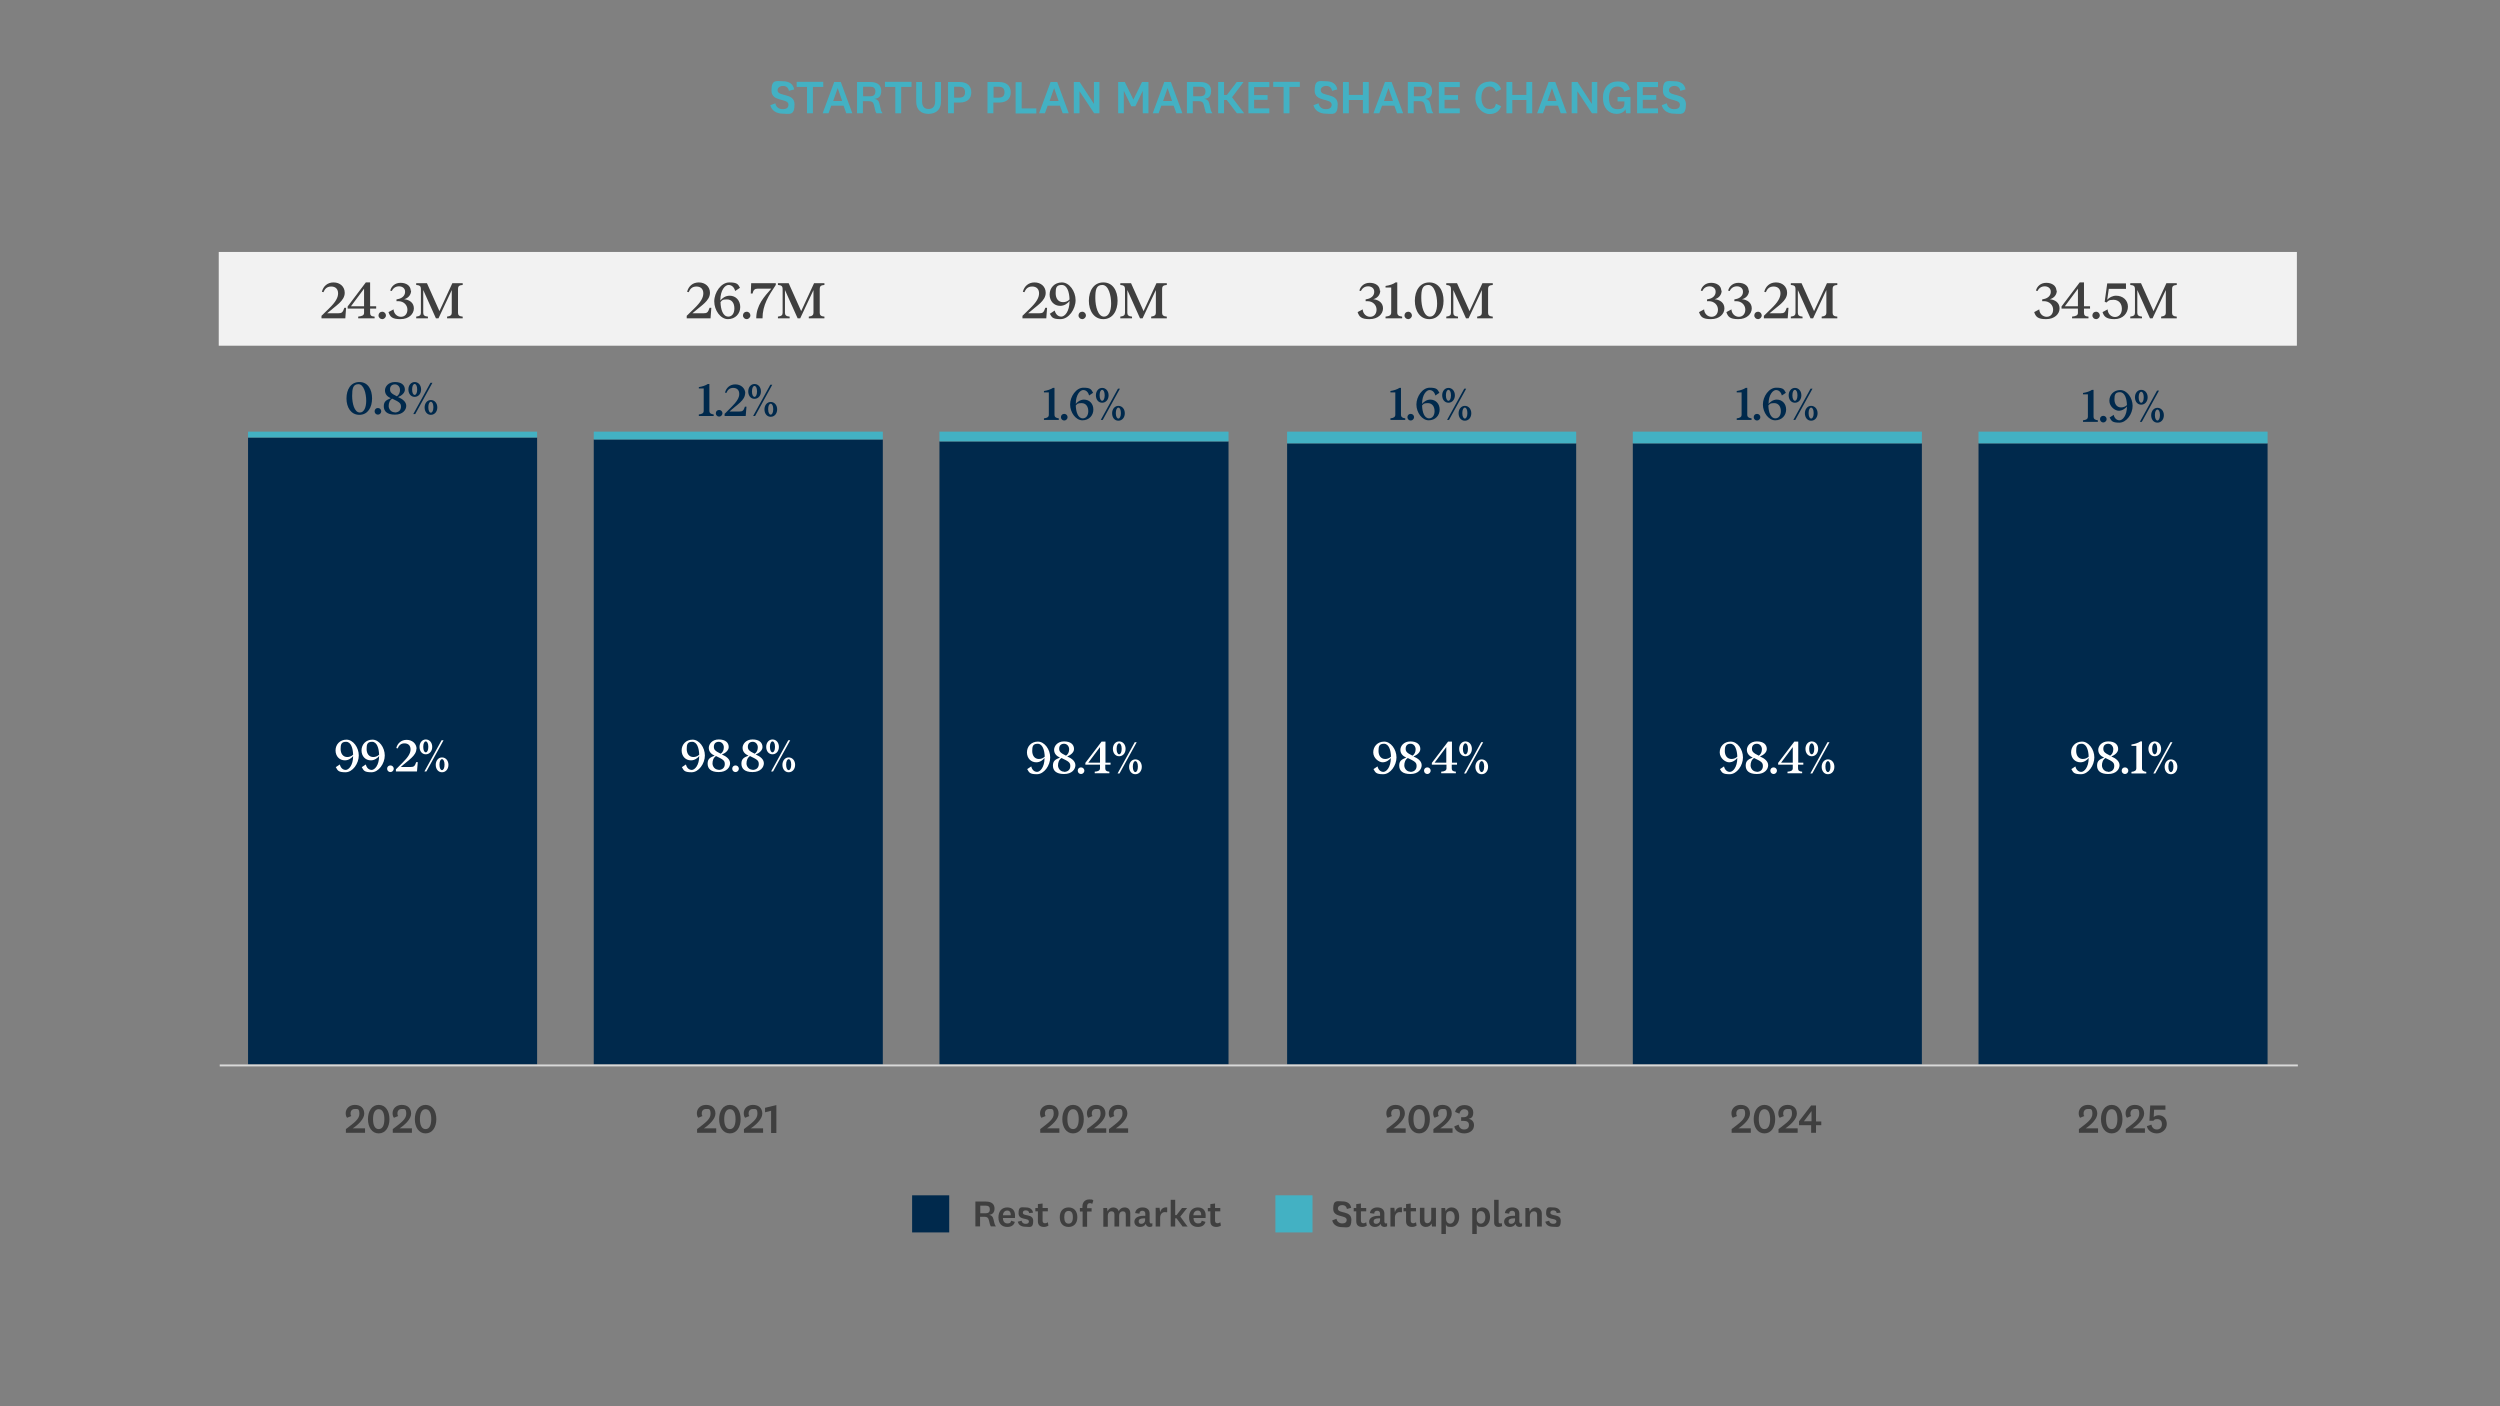 <?xml version="1.0" encoding="UTF-8"?>
<svg id="Layer_1" xmlns="http://www.w3.org/2000/svg" version="1.1" xmlns:xlink="http://www.w3.org/1999/xlink" viewBox="0 0 1280 720">
  <rect x="0" y="0" width="1280" height="720" fill="#808080" stroke="none"/>
  <!-- Generator: Adobe Illustrator 29.3.1, SVG Export Plug-In . SVG Version: 2.1.0 Build 151)  -->
  <defs>
    <style>
      .st0 {
        fill: #00294c;
      }

      .st1 {
        fill: #3f3f3f;
      }

      .st2 {
        fill: #fff;
      }

      .st3 {
        fill: #f2f2f2;
      }

      .st4 {
        isolation: isolate;
      }

      .st5 {
        fill: #43b1c3;
      }

      .st6 {
        fill: #d9d9d9;
      }
    </style>
  </defs>
  <rect class="st3" x="112" y="129" width="1064" height="48"/>
  <path class="st0" d="M127,224h148v321H127V224ZM304,225h148v320h-148V225ZM481,226h148v319h-148V226ZM659,227h148v318h-148V227ZM836,227h148v318h-148V227ZM1013,227h148v318h-148V227Z"/>
  <path class="st5" d="M127,221h148v3H127v-3ZM304,221h148v4h-148v-4ZM481,221h148v5h-148v-5ZM659,221h148v6h-148v-6ZM836,221h148v6h-148v-6ZM1013,221h148v6h-148v-6Z"/>
  <rect class="st6" x="112.5" y="545" width="1064" height="1"/>
  <g class="st4">
    <path class="st2" d="M171.9,392.8l2.1-1.4c.4,1.7,1.5,2.8,3,2.8s3.8-2.3,3.8-7.1c-.8,1-2.3,2.2-4.2,2.2-2.8,0-4.8-2.1-4.8-5.1s2.2-5.5,5.6-5.5,6.3,4,6.3,8.1-3.1,8.6-6.8,8.6-4-.9-4.9-2.5ZM177.8,387.6c1.1,0,2.2-.4,3-1.2-.1-3.3-1.1-6.6-3.6-6.6s-2.8,1.4-2.8,3.7,1.2,4.1,3.4,4.1Z"/>
    <path class="st2" d="M185.2,392.8l2.1-1.4c.4,1.7,1.5,2.8,3,2.8s3.8-2.3,3.8-7.1c-.8,1-2.3,2.2-4.2,2.2-2.8,0-4.8-2.1-4.8-5.1s2.2-5.5,5.6-5.5,6.3,4,6.3,8.1-3.1,8.6-6.8,8.6-4-.9-4.9-2.5ZM191.1,387.6c1.1,0,2.2-.4,3-1.2-.1-3.3-1.1-6.6-3.6-6.6s-2.8,1.4-2.8,3.7,1.2,4.1,3.4,4.1Z"/>
    <path class="st2" d="M198.2,393.6c0-1,.7-1.7,1.7-1.7s1.7.8,1.7,1.7-.8,1.7-1.7,1.7-1.7-.7-1.7-1.7Z"/>
    <path class="st2" d="M213.2,383.3c0,3.7-4.1,5.8-8,9.4h5c1.7,0,2.2-.4,2.9-2.5h.8l-.4,4.8h-10.8v-1.1l3.4-3.4c2.9-2.9,4.1-4.8,4.1-6.8s-1.2-3.1-3.1-3.1-2.9,1.1-3.5,2.6l-.7-.2c.6-2.4,2.5-4.2,5.3-4.2s5.1,1.9,5.1,4.7Z"/>
    <path class="st2" d="M218,378.6c1.9,0,3.3,1.6,3.3,3.8s-1.4,3.8-3.3,3.8-3.2-1.6-3.2-3.8,1.4-3.8,3.2-3.8ZM218,385.2c.7,0,1.3-1,1.3-2.8s-.6-2.8-1.3-2.8-1.3,1-1.3,2.8.6,2.8,1.3,2.8ZM217.3,395l8.8-16h1l-8.8,16h-1ZM226.3,387.8c1.9,0,3.3,1.6,3.3,3.8s-1.4,3.8-3.3,3.8-3.2-1.6-3.2-3.8,1.4-3.8,3.2-3.8ZM226.3,394.3c.7,0,1.3-1,1.3-2.8s-.6-2.8-1.3-2.8-1.3,1-1.3,2.8.6,2.8,1.3,2.8Z"/>
  </g>
  <g class="st4">
    <path class="st2" d="M349.1,392.8l2.1-1.4c.4,1.7,1.5,2.8,3,2.8s3.8-2.3,3.8-7.1c-.8,1-2.3,2.2-4.2,2.2-2.8,0-4.8-2.1-4.8-5.1s2.2-5.5,5.6-5.5,6.3,4,6.3,8.1-3.1,8.6-6.8,8.6-4-.9-4.9-2.5ZM355,387.6c1.1,0,2.2-.4,3-1.2-.1-3.3-1.1-6.6-3.6-6.6s-2.8,1.4-2.8,3.7,1.2,4.1,3.4,4.1Z"/>
    <path class="st2" d="M373.1,382.5c0,1.7-1.7,3.1-3.5,3.8,2.4,1,4.2,2.5,4.2,4.5s-1.7,4.5-5.8,4.5-5.7-1.8-5.7-4.3,1.3-3.2,3.6-4.1c-1.8-.8-3-2.1-3-4s1.7-4.3,5.1-4.3,5.1,1.6,5.1,3.9ZM367.9,394.2c1.9,0,3.2-1.1,3.2-3s-1-2.4-4.5-4.1c-1.3.8-1.8,2.3-1.8,3.8s1.2,3.2,3.1,3.2ZM368.9,386c1.2-.8,1.7-2,1.7-3.4s-1-2.8-2.6-2.8-2.5,1-2.5,2.5.6,2.2,3.5,3.6Z"/>
    <path class="st2" d="M374.9,393.6c0-1,.7-1.7,1.7-1.7s1.7.8,1.7,1.7-.8,1.7-1.7,1.7-1.7-.7-1.7-1.7Z"/>
    <path class="st2" d="M390.4,382.5c0,1.7-1.7,3.1-3.5,3.8,2.4,1,4.2,2.5,4.2,4.5s-1.7,4.5-5.8,4.5-5.7-1.8-5.7-4.3,1.3-3.2,3.6-4.1c-1.8-.8-3-2.1-3-4s1.7-4.3,5.1-4.3,5.1,1.6,5.1,3.9ZM385.3,394.2c1.9,0,3.2-1.1,3.2-3s-1-2.4-4.5-4.1c-1.3.8-1.8,2.3-1.8,3.8s1.2,3.2,3.1,3.2ZM386.3,386c1.2-.8,1.7-2,1.7-3.4s-1-2.8-2.6-2.8-2.5,1-2.5,2.5.6,2.2,3.5,3.6Z"/>
    <path class="st2" d="M395.5,378.6c1.9,0,3.3,1.6,3.3,3.8s-1.4,3.8-3.3,3.8-3.2-1.6-3.2-3.8,1.4-3.8,3.2-3.8ZM395.5,385.2c.7,0,1.3-1,1.3-2.8s-.6-2.8-1.3-2.8-1.3,1-1.3,2.8.6,2.8,1.3,2.8ZM394.8,395l8.8-16h1l-8.8,16h-1ZM403.8,387.8c1.9,0,3.3,1.6,3.3,3.8s-1.4,3.8-3.3,3.8-3.2-1.6-3.2-3.8,1.4-3.8,3.2-3.8ZM403.8,394.3c.7,0,1.3-1,1.3-2.8s-.6-2.8-1.3-2.8-1.3,1-1.3,2.8.6,2.8,1.3,2.8Z"/>
  </g>
  <g class="st4">
    <path class="st2" d="M525.9,393.8l2.1-1.4c.4,1.7,1.5,2.8,3,2.8s3.8-2.3,3.8-7.1c-.8,1-2.3,2.2-4.2,2.2-2.8,0-4.8-2.1-4.8-5.1s2.2-5.5,5.6-5.5,6.3,4,6.3,8.1-3.1,8.6-6.8,8.6-4-.9-4.9-2.5ZM531.9,388.6c1.1,0,2.2-.4,3-1.2-.1-3.3-1.1-6.6-3.6-6.6s-2.8,1.4-2.8,3.7,1.2,4.1,3.4,4.1Z"/>
    <path class="st2" d="M549.9,383.5c0,1.7-1.7,3.1-3.5,3.8,2.4,1,4.2,2.5,4.2,4.5s-1.7,4.5-5.8,4.5-5.7-1.8-5.7-4.3,1.3-3.2,3.6-4.1c-1.8-.8-3-2.1-3-4s1.7-4.3,5.1-4.3,5.1,1.6,5.1,3.9ZM544.8,395.2c1.9,0,3.2-1.1,3.2-3s-1-2.4-4.5-4.1c-1.3.8-1.8,2.3-1.8,3.8s1.2,3.2,3.1,3.2ZM545.7,387c1.2-.8,1.7-2,1.7-3.4s-1-2.8-2.6-2.8-2.5,1-2.5,2.5.6,2.2,3.5,3.6Z"/>
    <path class="st2" d="M551.8,394.6c0-1,.7-1.7,1.7-1.7s1.7.8,1.7,1.7-.8,1.7-1.7,1.7-1.7-.7-1.7-1.7Z"/>
    <path class="st2" d="M565.9,390.5h2.7v1h-2.7v1.9c0,1.1.6,1.6,2.1,1.7v.8h-7.5v-.8c1.7-.1,2.7-.6,2.7-1.7v-1.9h-7.5v-.9l8.3-10.9h2v10.8ZM563.2,390.5v-8l-6,8h6Z"/>
    <path class="st2" d="M573,379.6c1.9,0,3.3,1.6,3.3,3.8s-1.4,3.8-3.3,3.8-3.2-1.6-3.2-3.8,1.4-3.8,3.2-3.8ZM573,386.2c.7,0,1.3-1,1.3-2.8s-.6-2.8-1.3-2.8-1.3,1-1.3,2.8.6,2.8,1.3,2.8ZM572.2,396l8.8-16h1l-8.8,16h-1ZM581.3,388.8c1.9,0,3.3,1.6,3.3,3.8s-1.4,3.8-3.3,3.8-3.2-1.6-3.2-3.8,1.4-3.8,3.2-3.8ZM581.3,395.3c.7,0,1.3-1,1.3-2.8s-.6-2.8-1.3-2.8-1.3,1-1.3,2.8.6,2.8,1.3,2.8Z"/>
  </g>
  <g class="st4">
    <path class="st2" d="M703.2,393.8l2.1-1.4c.4,1.7,1.5,2.8,3,2.8s3.8-2.3,3.8-7.1c-.8,1-2.3,2.2-4.2,2.2s-4.8-2.1-4.8-5.1,2.2-5.5,5.6-5.5,6.3,4,6.3,8.1-3.1,8.6-6.8,8.6-4-.9-4.9-2.5ZM709.2,388.6c1.1,0,2.2-.4,3-1.2-.1-3.3-1.1-6.6-3.6-6.6s-2.8,1.4-2.8,3.7,1.2,4.1,3.4,4.1Z"/>
    <path class="st2" d="M727.2,383.5c0,1.7-1.7,3.1-3.5,3.8,2.4,1,4.2,2.5,4.2,4.5s-1.7,4.5-5.8,4.5-5.7-1.8-5.7-4.3,1.3-3.2,3.6-4.1c-1.8-.8-3-2.1-3-4s1.7-4.3,5.1-4.3,5.1,1.6,5.1,3.9ZM722.1,395.2c1.9,0,3.2-1.1,3.2-3s-1-2.4-4.5-4.1c-1.3.8-1.8,2.3-1.8,3.8s1.2,3.2,3.1,3.2ZM723.1,387c1.2-.8,1.7-2,1.7-3.4s-1-2.8-2.6-2.8-2.5,1-2.5,2.5.6,2.2,3.5,3.6Z"/>
    <path class="st2" d="M729.1,394.6c0-1,.7-1.7,1.7-1.7s1.7.8,1.7,1.7-.8,1.7-1.7,1.7-1.7-.7-1.7-1.7Z"/>
    <path class="st2" d="M743.3,390.5h2.7v1h-2.7v1.9c0,1.1.6,1.6,2.1,1.7v.8h-7.5v-.8c1.7-.1,2.7-.6,2.7-1.7v-1.9h-7.5v-.9l8.3-10.9h2v10.8ZM740.5,390.5v-8l-6,8h6Z"/>
    <path class="st2" d="M750.3,379.6c1.9,0,3.3,1.6,3.3,3.8s-1.4,3.8-3.3,3.8-3.2-1.6-3.2-3.8,1.4-3.8,3.2-3.8ZM750.3,386.2c.7,0,1.3-1,1.3-2.8s-.6-2.8-1.3-2.8-1.3,1-1.3,2.8.6,2.8,1.3,2.8ZM749.6,396l8.8-16h1l-8.8,16h-1ZM758.6,388.8c1.9,0,3.3,1.6,3.3,3.8s-1.4,3.8-3.3,3.8-3.2-1.6-3.2-3.8,1.4-3.8,3.2-3.8ZM758.6,395.3c.7,0,1.3-1,1.3-2.8s-.6-2.8-1.3-2.8-1.3,1-1.3,2.8.6,2.8,1.3,2.8Z"/>
  </g>
  <g class="st4">
    <path class="st2" d="M880.6,393.8l2.1-1.4c.4,1.7,1.5,2.8,3,2.8s3.8-2.3,3.8-7.1c-.8,1-2.3,2.2-4.2,2.2s-4.8-2.1-4.8-5.1,2.2-5.5,5.6-5.5,6.3,4,6.3,8.1-3.1,8.6-6.8,8.6-4-.9-4.9-2.5ZM886.5,388.6c1.1,0,2.2-.4,3-1.2-.1-3.3-1.1-6.6-3.6-6.6s-2.8,1.4-2.8,3.7,1.2,4.1,3.4,4.1Z"/>
    <path class="st2" d="M904.6,383.5c0,1.7-1.7,3.1-3.5,3.8,2.4,1,4.2,2.5,4.2,4.5s-1.7,4.5-5.8,4.5-5.7-1.8-5.7-4.3,1.3-3.2,3.6-4.1c-1.8-.8-3-2.1-3-4s1.7-4.3,5.1-4.3,5.1,1.6,5.1,3.9ZM899.4,395.2c1.9,0,3.2-1.1,3.2-3s-1-2.4-4.5-4.1c-1.3.8-1.8,2.3-1.8,3.8s1.2,3.2,3.1,3.2ZM900.4,387c1.2-.8,1.7-2,1.7-3.4s-1-2.8-2.6-2.8-2.5,1-2.5,2.5.6,2.2,3.5,3.6Z"/>
    <path class="st2" d="M906.4,394.6c0-1,.7-1.7,1.7-1.7s1.7.8,1.7,1.7-.8,1.7-1.7,1.7-1.7-.7-1.7-1.7Z"/>
    <path class="st2" d="M920.6,390.5h2.7v1h-2.7v1.9c0,1.1.6,1.6,2.1,1.7v.8h-7.5v-.8c1.7-.1,2.7-.6,2.7-1.7v-1.9h-7.5v-.9l8.3-10.9h2v10.8ZM917.9,390.5v-8l-6,8h6Z"/>
    <path class="st2" d="M927.6,379.6c1.9,0,3.3,1.6,3.3,3.8s-1.4,3.8-3.3,3.8-3.2-1.6-3.2-3.8,1.4-3.8,3.2-3.8ZM927.6,386.2c.7,0,1.3-1,1.3-2.8s-.6-2.8-1.3-2.8-1.3,1-1.3,2.8.6,2.8,1.3,2.8ZM926.9,396l8.8-16h1l-8.8,16h-1ZM935.9,388.8c1.9,0,3.3,1.6,3.3,3.8s-1.4,3.8-3.3,3.8-3.2-1.6-3.2-3.8,1.4-3.8,3.2-3.8ZM935.9,395.3c.7,0,1.3-1,1.3-2.8s-.6-2.8-1.3-2.8-1.3,1-1.3,2.8.6,2.8,1.3,2.8Z"/>
  </g>
  <g class="st4">
    <path class="st2" d="M1060.5,393.8l2.1-1.4c.4,1.7,1.5,2.8,3,2.8s3.8-2.3,3.8-7.1c-.8,1-2.3,2.2-4.2,2.2-2.8,0-4.8-2.1-4.8-5.1s2.2-5.5,5.6-5.5,6.3,4,6.3,8.1-3.1,8.6-6.8,8.6-4-.9-4.9-2.5ZM1066.4,388.6c1.1,0,2.2-.4,3-1.2-.1-3.3-1.1-6.6-3.6-6.6s-2.8,1.4-2.8,3.7,1.2,4.1,3.4,4.1Z"/>
    <path class="st2" d="M1084.5,383.5c0,1.7-1.7,3.1-3.5,3.8,2.4,1,4.2,2.5,4.2,4.5s-1.7,4.5-5.8,4.5-5.7-1.8-5.7-4.3,1.3-3.2,3.6-4.1c-1.8-.8-3-2.1-3-4s1.7-4.3,5.1-4.3,5.1,1.6,5.1,3.9ZM1079.3,395.2c1.9,0,3.2-1.1,3.2-3s-1-2.4-4.5-4.1c-1.3.8-1.8,2.3-1.8,3.8s1.2,3.2,3.1,3.2ZM1080.3,387c1.2-.8,1.7-2,1.7-3.4s-1-2.8-2.6-2.8-2.5,1-2.5,2.5.6,2.2,3.5,3.6Z"/>
    <path class="st2" d="M1086.3,394.6c0-1,.7-1.7,1.7-1.7s1.7.8,1.7,1.7-.8,1.7-1.7,1.7-1.7-.7-1.7-1.7Z"/>
    <path class="st2" d="M1098.9,395.2v.8h-7.6v-.8c1.6-.2,2.5-.6,2.5-1.9v-11.4h-2.5v-.7c1.9-.3,3.6-.9,4.6-1.6h.8v13.7c0,1.3.8,1.7,2.2,1.9Z"/>
    <path class="st2" d="M1103.2,379.6c1.9,0,3.3,1.6,3.3,3.8s-1.4,3.8-3.3,3.8-3.2-1.6-3.2-3.8,1.4-3.8,3.2-3.8ZM1103.2,386.2c.7,0,1.3-1,1.3-2.8s-.6-2.8-1.3-2.8-1.3,1-1.3,2.8.6,2.8,1.3,2.8ZM1102.5,396l8.8-16h1l-8.8,16h-1ZM1111.5,388.8c1.9,0,3.3,1.6,3.3,3.8s-1.4,3.8-3.3,3.8-3.2-1.6-3.2-3.8,1.4-3.8,3.2-3.8ZM1111.5,395.3c.7,0,1.3-1,1.3-2.8s-.6-2.8-1.3-2.8-1.3,1-1.3,2.8.6,2.8,1.3,2.8Z"/>
  </g>
  <g class="st4">
    <path class="st0" d="M190.5,204c0,4.6-2.2,8.4-6.5,8.4s-6.6-3.8-6.6-8.4,2.2-8.4,6.6-8.4,6.5,3.8,6.5,8.4ZM184.3,211.2c1.9,0,3.2-2.3,3.2-6s-1.2-8.5-4-8.5-3.2,2.3-3.2,6,1.1,8.5,3.9,8.5Z"/>
    <path class="st0" d="M191.8,210.6c0-1,.7-1.7,1.7-1.7s1.7.8,1.7,1.7-.8,1.7-1.7,1.7-1.7-.7-1.7-1.7Z"/>
    <path class="st0" d="M207.3,199.5c0,1.7-1.7,3.1-3.5,3.8,2.4,1,4.2,2.5,4.2,4.5s-1.7,4.5-5.8,4.5-5.7-1.8-5.7-4.3,1.3-3.2,3.6-4.1c-1.8-.8-3-2.1-3-4s1.7-4.3,5.1-4.3,5.1,1.6,5.1,3.9ZM202.1,211.2c1.9,0,3.2-1.1,3.2-3s-1-2.4-4.5-4.1c-1.3.8-1.8,2.3-1.8,3.8s1.2,3.2,3.1,3.2ZM203.1,203c1.2-.8,1.7-2,1.7-3.4s-1-2.8-2.6-2.8-2.5,1-2.5,2.5.6,2.2,3.5,3.6Z"/>
    <path class="st0" d="M212.3,195.6c1.9,0,3.3,1.6,3.3,3.8s-1.4,3.8-3.3,3.8-3.2-1.6-3.2-3.8,1.4-3.8,3.2-3.8ZM212.3,202.2c.7,0,1.3-1,1.3-2.8s-.6-2.8-1.3-2.8-1.3,1-1.3,2.8.6,2.8,1.3,2.8ZM211.6,212l8.8-16h1l-8.8,16h-1ZM220.6,204.8c1.9,0,3.3,1.6,3.3,3.8s-1.4,3.8-3.3,3.8-3.2-1.6-3.2-3.8,1.4-3.8,3.2-3.8ZM220.6,211.3c.7,0,1.3-1,1.3-2.8s-.6-2.8-1.3-2.8-1.3,1-1.3,2.8.6,2.8,1.3,2.8Z"/>
  </g>
  <g class="st4">
    <path class="st0" d="M365.4,212.2v.8h-7.6v-.8c1.6-.2,2.5-.6,2.5-1.9v-11.4h-2.5v-.7c1.9-.3,3.6-.9,4.6-1.6h.8v13.7c0,1.3.8,1.7,2.2,1.9Z"/>
    <path class="st0" d="M366.5,211.6c0-1,.7-1.7,1.7-1.7s1.7.8,1.7,1.7-.8,1.7-1.7,1.7-1.7-.7-1.7-1.7Z"/>
    <path class="st0" d="M381.5,201.3c0,3.7-4.1,5.8-8,9.4h5c1.7,0,2.2-.4,2.9-2.5h.8l-.4,4.8h-10.8v-1.1l3.4-3.4c2.9-2.9,4.1-4.8,4.1-6.8s-1.2-3.1-3.1-3.1-2.9,1.1-3.5,2.6l-.7-.2c.6-2.4,2.5-4.2,5.3-4.2s5.1,1.9,5.1,4.7Z"/>
    <path class="st0" d="M386.3,196.6c1.9,0,3.3,1.6,3.3,3.8s-1.4,3.8-3.3,3.8-3.2-1.6-3.2-3.8,1.4-3.8,3.2-3.8ZM386.3,203.2c.7,0,1.3-1,1.3-2.8s-.6-2.8-1.3-2.8-1.3,1-1.3,2.8.6,2.8,1.3,2.8ZM385.6,213l8.8-16h1l-8.8,16h-1ZM394.6,205.8c1.9,0,3.3,1.6,3.3,3.8s-1.4,3.8-3.3,3.8-3.2-1.6-3.2-3.8,1.4-3.8,3.2-3.8ZM394.6,212.3c.7,0,1.3-1,1.3-2.8s-.6-2.8-1.3-2.8-1.3,1-1.3,2.8.6,2.8,1.3,2.8Z"/>
  </g>
  <g class="st4">
    <path class="st0" d="M542.1,214.2v.8h-7.6v-.8c1.6-.2,2.5-.6,2.5-1.9v-11.4h-2.5v-.7c1.9-.3,3.6-.9,4.6-1.6h.8v13.7c0,1.3.8,1.7,2.2,1.9Z"/>
    <path class="st0" d="M543.2,213.6c0-1,.7-1.7,1.7-1.7s1.7.8,1.7,1.7-.8,1.7-1.7,1.7-1.7-.7-1.7-1.7Z"/>
    <path class="st0" d="M559.7,201.1l-2.1,1.4c-.4-1.7-1.5-2.8-3-2.8s-3.8,2.3-3.8,7.1c.8-1,2.3-2.2,4.2-2.2,2.8,0,4.8,2.1,4.8,5.1s-2.2,5.5-5.6,5.5-6.3-4-6.3-8.1,3.1-8.6,6.8-8.6,4,.9,4.9,2.5ZM554.4,214.2c1.6,0,2.8-1.4,2.8-3.7s-1.2-4.1-3.4-4.1-2.2.4-3,1.2c.1,3.3,1.1,6.6,3.6,6.6Z"/>
    <path class="st0" d="M564.3,198.6c1.9,0,3.3,1.6,3.3,3.8s-1.4,3.8-3.3,3.8-3.2-1.6-3.2-3.8,1.4-3.8,3.2-3.8ZM564.3,205.2c.7,0,1.3-1,1.3-2.8s-.6-2.8-1.3-2.8-1.3,1-1.3,2.8.6,2.8,1.3,2.8ZM563.6,215l8.8-16h1l-8.8,16h-1ZM572.6,207.8c1.9,0,3.3,1.6,3.3,3.8s-1.4,3.8-3.3,3.8-3.2-1.6-3.2-3.8,1.4-3.8,3.2-3.8ZM572.6,214.3c.7,0,1.3-1,1.3-2.8s-.6-2.8-1.3-2.8-1.3,1-1.3,2.8.6,2.8,1.3,2.8Z"/>
  </g>
  <g class="st4">
    <path class="st0" d="M719.5,214.2v.8h-7.6v-.8c1.6-.2,2.5-.6,2.5-1.9v-11.4h-2.5v-.7c1.9-.3,3.6-.9,4.6-1.6h.8v13.7c0,1.3.8,1.7,2.2,1.9Z"/>
    <path class="st0" d="M720.6,213.6c0-1,.7-1.7,1.7-1.7s1.7.8,1.7,1.7-.8,1.7-1.7,1.7-1.7-.7-1.7-1.7Z"/>
    <path class="st0" d="M737,201.1l-2.1,1.4c-.4-1.7-1.5-2.8-3-2.8s-3.8,2.3-3.8,7.1c.8-1,2.3-2.2,4.2-2.2,2.8,0,4.8,2.1,4.8,5.1s-2.2,5.5-5.6,5.5-6.3-4-6.3-8.1,3.1-8.6,6.8-8.6,4,.9,4.9,2.5ZM731.7,214.2c1.6,0,2.8-1.4,2.8-3.7s-1.2-4.1-3.4-4.1-2.2.4-3,1.2c.1,3.3,1.1,6.6,3.6,6.6Z"/>
    <path class="st0" d="M741.6,198.6c1.9,0,3.3,1.6,3.3,3.8s-1.4,3.8-3.3,3.8-3.2-1.6-3.2-3.8,1.4-3.8,3.2-3.8ZM741.6,205.2c.7,0,1.3-1,1.3-2.8s-.6-2.8-1.3-2.8-1.3,1-1.3,2.8.6,2.8,1.3,2.8ZM740.9,215l8.8-16h1l-8.8,16h-1ZM750,207.8c1.9,0,3.3,1.6,3.3,3.8s-1.4,3.8-3.3,3.8-3.2-1.6-3.2-3.8,1.4-3.8,3.2-3.8ZM750,214.3c.7,0,1.3-1,1.3-2.8s-.6-2.8-1.3-2.8-1.3,1-1.3,2.8.6,2.8,1.3,2.8Z"/>
  </g>
  <g class="st4">
    <path class="st0" d="M896.8,214.2v.8h-7.6v-.8c1.6-.2,2.5-.6,2.5-1.9v-11.4h-2.5v-.7c1.9-.3,3.6-.9,4.6-1.6h.8v13.7c0,1.3.8,1.7,2.2,1.9Z"/>
    <path class="st0" d="M897.9,213.6c0-1,.7-1.7,1.7-1.7s1.7.8,1.7,1.7-.8,1.7-1.7,1.7-1.7-.7-1.7-1.7Z"/>
    <path class="st0" d="M914.4,201.1l-2.1,1.4c-.4-1.7-1.5-2.8-3-2.8s-3.8,2.3-3.8,7.1c.8-1,2.3-2.2,4.2-2.2,2.8,0,4.8,2.1,4.8,5.1s-2.2,5.5-5.6,5.5-6.3-4-6.3-8.1,3.1-8.6,6.8-8.6,4,.9,4.9,2.5ZM909,214.2c1.6,0,2.8-1.4,2.8-3.7s-1.2-4.1-3.4-4.1-2.2.4-3,1.2c.1,3.3,1.1,6.6,3.6,6.6Z"/>
    <path class="st0" d="M919,198.6c1.9,0,3.3,1.6,3.3,3.8s-1.4,3.8-3.3,3.8-3.2-1.6-3.2-3.8,1.4-3.8,3.2-3.8ZM919,205.2c.7,0,1.3-1,1.3-2.8s-.6-2.8-1.3-2.8-1.3,1-1.3,2.8.6,2.8,1.3,2.8ZM918.2,215l8.8-16h1l-8.8,16h-1ZM927.3,207.8c1.9,0,3.3,1.6,3.3,3.8s-1.4,3.8-3.3,3.8-3.2-1.6-3.2-3.8,1.4-3.8,3.2-3.8ZM927.3,214.3c.7,0,1.3-1,1.3-2.8s-.6-2.8-1.3-2.8-1.3,1-1.3,2.8.6,2.8,1.3,2.8Z"/>
  </g>
  <g class="st4">
    <path class="st0" d="M1074.1,215.2v.8h-7.6v-.8c1.6-.2,2.5-.6,2.5-1.9v-11.4h-2.5v-.7c1.9-.3,3.6-.9,4.6-1.6h.8v13.7c0,1.3.8,1.7,2.2,1.9Z"/>
    <path class="st0" d="M1075.2,214.6c0-1,.7-1.7,1.7-1.7s1.7.8,1.7,1.7-.8,1.7-1.7,1.7-1.7-.7-1.7-1.7Z"/>
    <path class="st0" d="M1080.1,213.8l2.1-1.4c.4,1.7,1.5,2.8,3,2.8s3.8-2.3,3.8-7.1c-.8,1-2.3,2.2-4.2,2.2s-4.8-2.1-4.8-5.1,2.2-5.5,5.6-5.5,6.3,4,6.3,8.1-3.1,8.6-6.8,8.6-4-.9-4.9-2.5ZM1086,208.6c1.1,0,2.2-.4,3-1.2-.1-3.3-1.1-6.6-3.6-6.6s-2.8,1.4-2.8,3.7,1.2,4.1,3.4,4.1Z"/>
    <path class="st0" d="M1096.3,199.6c1.9,0,3.3,1.6,3.3,3.8s-1.4,3.8-3.3,3.8-3.2-1.6-3.2-3.8,1.4-3.8,3.2-3.8ZM1096.3,206.2c.7,0,1.3-1,1.3-2.8s-.6-2.8-1.3-2.8-1.3,1-1.3,2.8.6,2.8,1.3,2.8ZM1095.6,216l8.8-16h1l-8.8,16h-1ZM1104.6,208.8c1.9,0,3.3,1.6,3.3,3.8s-1.4,3.8-3.3,3.8-3.2-1.6-3.2-3.8,1.4-3.8,3.2-3.8ZM1104.6,215.3c.7,0,1.3-1,1.3-2.8s-.6-2.8-1.3-2.8-1.3,1-1.3,2.8.6,2.8,1.3,2.8Z"/>
  </g>
  <g class="st4">
    <path class="st1" d="M176.5,149.9c0,4.2-4.6,6.6-9,10.5h5.6c1.9,0,2.4-.4,3.2-2.8h.9l-.4,5.4h-12.2v-1.3l3.9-3.8c3.3-3.2,4.6-5.5,4.6-7.7s-1.3-3.5-3.5-3.5-3.3,1.2-4,2.9l-.8-.2c.7-2.8,2.8-4.8,6-4.8s5.7,2.1,5.7,5.3Z"/>
    <path class="st1" d="M189.5,156.8h3.1v1.2h-3.1v2.2c0,1.3.6,1.8,2.3,1.9v.9h-8.4v-.9c1.9-.2,3-.6,3-1.9v-2.2h-8.4v-1.1l9.3-12.3h2.2v12.2ZM186.4,156.8v-9l-6.7,9h6.7Z"/>
    <path class="st1" d="M193.8,161.5c0-1.1.8-1.9,1.9-1.9s1.9.9,1.9,1.9-.9,1.9-1.9,1.9-1.9-.8-1.9-1.9Z"/>
    <path class="st1" d="M210.5,148.7c0,2.1-1.3,3.9-3.6,4.5,2.9.3,5,1.9,5,4.7s-2.5,5.5-6.9,5.5-5.3-1.3-6.1-3.6l2.6-1.4c.1,2.2,1.8,3.8,3.8,3.8s3.3-1.5,3.3-3.7-1.8-4.3-4.7-4.3h-.9v-.9c0,0,.9-.2.9-.2,2-.4,3.6-1.8,3.5-3.8,0-1.7-1.4-2.7-3.1-2.7s-3,.9-3.7,2.4l-.8-.2c.6-2.3,2.5-4,5.3-4,2.9,0,5.2,1.5,5.2,4.1Z"/>
    <path class="st1" d="M234.5,147.9v12.3c0,1.1.6,1.8,2.4,1.9v.9h-8v-.9c1.8-.2,2.4-.9,2.4-1.9v-11.7l-6.8,14.5h-1.3l-6.5-14.5v11.7c0,1.1.6,1.8,2.4,1.9v.9h-6v-.9c1.8-.2,2.4-.8,2.4-1.9v-12.3c0-1.3-.6-1.9-2.4-2v-.9h5.5l6.4,14.3,6.6-14.3h5.3v.9c-1.8.1-2.4.7-2.4,2Z"/>
  </g>
  <g class="st4">
    <path class="st1" d="M363.5,149.9c0,4.2-4.6,6.6-9,10.5h5.6c1.9,0,2.4-.4,3.2-2.8h.9l-.4,5.4h-12.2v-1.3l3.9-3.8c3.3-3.2,4.6-5.5,4.6-7.7s-1.3-3.5-3.5-3.5-3.3,1.2-4,2.9l-.8-.2c.7-2.8,2.8-4.8,6-4.8s5.7,2.1,5.7,5.3Z"/>
    <path class="st1" d="M378.8,147.4l-2.4,1.6c-.5-1.9-1.7-3.1-3.4-3.1s-4.2,2.5-4.2,8c.9-1.2,2.6-2.5,4.8-2.5,3.1,0,5.4,2.4,5.4,5.8s-2.5,6.2-6.3,6.2-7-4.5-7-9.1,3.5-9.7,7.7-9.7,4.5,1,5.5,2.8ZM372.9,162.1c1.8,0,3.1-1.5,3.1-4.2s-1.3-4.6-3.8-4.6-2.5.5-3.3,1.4c.1,3.7,1.2,7.4,4,7.4Z"/>
    <path class="st1" d="M380.4,161.5c0-1.1.8-1.9,1.9-1.9s1.9.9,1.9,1.9-.9,1.9-1.9,1.9-1.9-.8-1.9-1.9Z"/>
    <path class="st1" d="M390.4,163h-3.2c0-6.8,4.2-11.2,7.7-15.2h-7c-1.4,0-2.2.6-2.6,2.5h-.9l.2-5.3h12.6v.9c-3.6,5.4-6.8,10.2-6.8,17.2Z"/>
    <path class="st1" d="M419.7,147.9v12.3c0,1.1.6,1.8,2.4,1.9v.9h-8v-.9c1.8-.2,2.4-.9,2.4-1.9v-11.7l-6.8,14.5h-1.3l-6.5-14.5v11.7c0,1.1.6,1.8,2.4,1.9v.9h-6v-.9c1.8-.2,2.4-.8,2.4-1.9v-12.3c0-1.3-.6-1.9-2.4-2v-.9h5.5l6.4,14.3,6.6-14.3h5.3v.9c-1.8.1-2.4.7-2.4,2Z"/>
  </g>
  <g class="st4">
    <path class="st1" d="M535.4,149.9c0,4.2-4.6,6.6-9,10.5h5.6c1.9,0,2.4-.4,3.2-2.8h.9l-.4,5.4h-12.2v-1.3l3.9-3.8c3.3-3.2,4.6-5.5,4.6-7.7s-1.3-3.5-3.5-3.5-3.3,1.2-4,2.9l-.8-.2c.7-2.8,2.8-4.8,6-4.8s5.7,2.1,5.7,5.3Z"/>
    <path class="st1" d="M537.6,160.6l2.4-1.6c.5,1.9,1.7,3.1,3.4,3.1s4.2-2.5,4.2-8c-.9,1.2-2.6,2.5-4.8,2.5-3.1,0-5.4-2.4-5.4-5.8s2.5-6.2,6.3-6.2,7,4.5,7,9.1-3.5,9.7-7.7,9.7-4.5-1-5.5-2.8ZM544.3,154.7c1.3,0,2.5-.5,3.3-1.4-.1-3.7-1.2-7.4-4-7.4s-3.1,1.5-3.1,4.2,1.3,4.6,3.8,4.6Z"/>
    <path class="st1" d="M552.2,161.5c0-1.1.8-1.9,1.9-1.9s1.9.9,1.9,1.9-.9,1.9-1.9,1.9-1.9-.8-1.9-1.9Z"/>
    <path class="st1" d="M572.2,154c0,5.1-2.5,9.4-7.3,9.4s-7.4-4.3-7.4-9.4,2.5-9.4,7.4-9.4,7.3,4.3,7.3,9.4ZM565.3,162.1c2.2,0,3.6-2.6,3.6-6.7s-1.3-9.5-4.5-9.5-3.6,2.6-3.6,6.7,1.3,9.5,4.4,9.5Z"/>
    <path class="st1" d="M595,147.9v12.3c0,1.1.6,1.8,2.4,1.9v.9h-8v-.9c1.8-.2,2.4-.9,2.4-1.9v-11.7l-6.8,14.5h-1.3l-6.5-14.5v11.7c0,1.1.6,1.8,2.4,1.9v.9h-6v-.9c1.8-.2,2.4-.8,2.4-1.9v-12.3c0-1.3-.6-1.9-2.4-2v-.9h5.5l6.4,14.3,6.6-14.3h5.3v.9c-1.8.1-2.4.7-2.4,2Z"/>
  </g>
  <g class="st4">
    <path class="st1" d="M706.7,148.7c0,2.1-1.3,3.9-3.6,4.5,2.9.3,5,1.9,5,4.7s-2.5,5.5-6.9,5.5-5.3-1.3-6.1-3.6l2.6-1.4c.1,2.2,1.8,3.8,3.8,3.8s3.3-1.5,3.3-3.7-1.8-4.3-4.7-4.3h-.9v-.9c0,0,.9-.2.9-.2,2-.4,3.6-1.8,3.5-3.8,0-1.7-1.4-2.7-3.1-2.7s-3,.9-3.7,2.4l-.8-.2c.6-2.3,2.5-4,5.3-4,2.9,0,5.2,1.5,5.2,4.1Z"/>
    <path class="st1" d="M717.9,162.1v.9h-8.5v-.9c1.8-.2,2.9-.6,2.9-2.1v-12.8h-2.9v-.8c2.2-.3,4.1-1,5.1-1.8h.9v15.4c0,1.5.9,1.9,2.5,2.1Z"/>
    <path class="st1" d="M719.1,161.5c0-1.1.8-1.9,1.9-1.9s1.9.9,1.9,1.9-.9,1.9-1.9,1.9-1.9-.8-1.9-1.9Z"/>
    <path class="st1" d="M739.1,154c0,5.1-2.5,9.4-7.3,9.4s-7.4-4.3-7.4-9.4,2.5-9.4,7.4-9.4,7.3,4.3,7.3,9.4ZM732.2,162.1c2.2,0,3.6-2.6,3.6-6.7s-1.3-9.5-4.5-9.5-3.6,2.6-3.6,6.7,1.3,9.5,4.4,9.5Z"/>
    <path class="st1" d="M761.9,147.9v12.3c0,1.1.6,1.8,2.4,1.9v.9h-8v-.9c1.8-.2,2.4-.9,2.4-1.9v-11.7l-6.8,14.5h-1.3l-6.5-14.5v11.7c0,1.1.6,1.8,2.4,1.9v.9h-6v-.9c1.8-.2,2.4-.8,2.4-1.9v-12.3c0-1.3-.6-1.9-2.4-2v-.9h5.5l6.4,14.3,6.6-14.3h5.3v.9c-1.8.1-2.4.7-2.4,2Z"/>
  </g>
  <g class="st4">
    <path class="st1" d="M881.5,148.7c0,2.1-1.3,3.9-3.6,4.5,2.9.3,5,1.9,5,4.7s-2.5,5.5-6.9,5.5-5.3-1.3-6.1-3.6l2.6-1.4c.1,2.2,1.8,3.8,3.8,3.8s3.3-1.5,3.3-3.7-1.8-4.3-4.7-4.3h-.9v-.9c0,0,.9-.2.9-.2,2-.4,3.6-1.8,3.5-3.8,0-1.7-1.4-2.7-3.1-2.7s-3,.9-3.7,2.4l-.8-.2c.6-2.3,2.5-4,5.3-4,2.9,0,5.2,1.5,5.2,4.1Z"/>
    <path class="st1" d="M895.5,148.7c0,2.1-1.3,3.9-3.6,4.5,2.9.3,5,1.9,5,4.7s-2.5,5.5-6.9,5.5-5.3-1.3-6.1-3.6l2.6-1.4c.1,2.2,1.8,3.8,3.8,3.8s3.3-1.5,3.3-3.7-1.8-4.3-4.7-4.3h-.9v-.9c0,0,.9-.2.9-.2,2-.4,3.6-1.8,3.5-3.8,0-1.7-1.4-2.7-3.1-2.7s-3,.9-3.7,2.4l-.8-.2c.6-2.3,2.5-4,5.3-4,2.9,0,5.2,1.5,5.2,4.1Z"/>
    <path class="st1" d="M898.2,161.5c0-1.1.8-1.9,1.9-1.9s1.9.9,1.9,1.9-.9,1.9-1.9,1.9-1.9-.8-1.9-1.9Z"/>
    <path class="st1" d="M915,149.9c0,4.2-4.6,6.6-9,10.5h5.6c1.9,0,2.4-.4,3.2-2.8h.9l-.4,5.4h-12.2v-1.3l3.9-3.8c3.3-3.2,4.6-5.5,4.6-7.7s-1.3-3.5-3.5-3.5-3.3,1.2-4,2.9l-.8-.2c.7-2.8,2.8-4.8,6-4.8s5.7,2.1,5.7,5.3Z"/>
    <path class="st1" d="M938.3,147.9v12.3c0,1.1.6,1.8,2.4,1.9v.9h-8v-.9c1.8-.2,2.4-.9,2.4-1.9v-11.7l-6.8,14.5h-1.3l-6.5-14.5v11.7c0,1.1.6,1.8,2.4,1.9v.9h-6v-.9c1.8-.2,2.4-.8,2.4-1.9v-12.3c0-1.3-.6-1.9-2.4-2v-.9h5.5l6.4,14.3,6.6-14.3h5.3v.9c-1.8.1-2.4.7-2.4,2Z"/>
  </g>
  <g class="st4">
    <path class="st1" d="M1053.1,148.7c0,2.1-1.3,3.9-3.6,4.5,2.9.3,5,1.9,5,4.7s-2.5,5.5-6.9,5.5-5.3-1.3-6.1-3.6l2.6-1.4c.1,2.2,1.8,3.8,3.8,3.8s3.3-1.5,3.3-3.7-1.8-4.3-4.7-4.3h-.9v-.9c0,0,.9-.2.9-.2,2-.4,3.6-1.8,3.5-3.8,0-1.7-1.4-2.7-3.1-2.7s-3,.9-3.7,2.4l-.8-.2c.6-2.3,2.5-4,5.3-4,2.9,0,5.2,1.5,5.2,4.1Z"/>
    <path class="st1" d="M1067,156.8h3.1v1.2h-3.1v2.2c0,1.3.6,1.8,2.3,1.9v.9h-8.4v-.9c1.9-.2,3-.6,3-1.9v-2.2h-8.4v-1.1l9.3-12.3h2.2v12.2ZM1063.9,156.8v-9l-6.7,9h6.7Z"/>
    <path class="st1" d="M1071.3,161.5c0-1.1.8-1.9,1.9-1.9s1.9.9,1.9,1.9-.9,1.9-1.9,1.9-1.9-.8-1.9-1.9Z"/>
    <path class="st1" d="M1088.4,147.9h-8.7l-.8,5.6c1-1.2,2.8-2.1,4.5-2.1,3.5,0,6.1,2.3,6.1,5.6s-2.5,6.4-6.9,6.4-5.4-1.5-6.1-3.6l2.6-1.4c.1,2.2,1.7,3.9,3.8,3.9,1.9,0,3.5-1.5,3.5-4.2s-1.6-4.6-4.3-4.6-2.7.7-3.6,1.4l-.9-.4,1.3-9.4h9.6v2.9Z"/>
    <path class="st1" d="M1112.1,147.9v12.3c0,1.1.6,1.8,2.4,1.9v.9h-8v-.9c1.8-.2,2.4-.9,2.4-1.9v-11.7l-6.8,14.5h-1.3l-6.5-14.5v11.7c0,1.1.6,1.8,2.4,1.9v.9h-6v-.9c1.8-.2,2.4-.8,2.4-1.9v-12.3c0-1.3-.6-1.9-2.4-2v-.9h5.5l6.4,14.3,6.6-14.3h5.3v.9c-1.8.1-2.4.7-2.4,2Z"/>
  </g>
  <g class="st4">
    <path class="st1" d="M186.9,580h-9.8v-1.9c4-3.1,6.9-5,6.9-7.8s-.9-2.5-2.3-2.5-2.2.9-2.2,2.2.2,1,.4,1.4l-2.2.9c-.5-.6-.7-1.4-.7-2.4,0-2.1,1.7-4.2,4.7-4.2s4.8,1.7,4.8,4.5-3.4,5.9-5.9,7.5h6.3v2.2Z"/>
    <path class="st1" d="M199.4,573c0,4.1-2,7.3-5.5,7.3s-5.5-3.2-5.5-7.3,2-7.3,5.5-7.3,5.5,3.1,5.5,7.3ZM196.8,573c0-3-.9-5.1-2.9-5.1s-2.9,2.1-2.9,5.1.9,5.1,2.9,5.1,2.9-2.1,2.9-5.1Z"/>
    <path class="st1" d="M210.9,580h-9.8v-1.9c4-3.1,6.9-5,6.9-7.8s-.9-2.5-2.3-2.5-2.2.9-2.2,2.2.2,1,.4,1.4l-2.2.9c-.5-.6-.7-1.4-.7-2.4,0-2.1,1.7-4.2,4.7-4.2s4.8,1.7,4.8,4.5-3.4,5.9-5.9,7.5h6.3v2.2Z"/>
    <path class="st1" d="M223.4,573c0,4.1-2,7.3-5.5,7.3s-5.5-3.2-5.5-7.3,2-7.3,5.5-7.3,5.5,3.1,5.5,7.3ZM220.8,573c0-3-.9-5.1-2.9-5.1s-2.9,2.1-2.9,5.1.9,5.1,2.9,5.1,2.9-2.1,2.9-5.1Z"/>
  </g>
  <g class="st4">
    <path class="st1" d="M366.7,580h-9.8v-1.9c4-3.1,6.9-5,6.9-7.8s-.9-2.5-2.3-2.5-2.2.9-2.2,2.2.2,1,.4,1.4l-2.2.9c-.5-.6-.7-1.4-.7-2.4,0-2.1,1.7-4.2,4.7-4.2s4.8,1.7,4.8,4.5-3.4,5.9-5.9,7.5h6.3v2.2Z"/>
    <path class="st1" d="M379.2,573c0,4.1-2,7.3-5.5,7.3s-5.5-3.2-5.5-7.3,2-7.3,5.5-7.3,5.5,3.1,5.5,7.3ZM376.6,573c0-3-.9-5.1-2.9-5.1s-2.9,2.1-2.9,5.1.9,5.1,2.9,5.1,2.9-2.1,2.9-5.1Z"/>
    <path class="st1" d="M390.7,580h-9.8v-1.9c4-3.1,6.9-5,6.9-7.8s-.9-2.5-2.3-2.5-2.2.9-2.2,2.2.2,1,.4,1.4l-2.2.9c-.5-.6-.7-1.4-.7-2.4,0-2.1,1.7-4.2,4.7-4.2s4.8,1.7,4.8,4.5-3.4,5.9-5.9,7.5h6.3v2.2Z"/>
    <path class="st1" d="M394.8,580v-11.3l-3.1.8v-2.3l5.8-1.4v14.3h-2.6Z"/>
  </g>
  <g class="st4">
    <path class="st1" d="M542.4,580h-9.8v-1.9c4-3.1,6.9-5,6.9-7.8s-.9-2.5-2.3-2.5-2.2.9-2.2,2.2.2,1,.4,1.4l-2.2.9c-.5-.6-.7-1.4-.7-2.4,0-2.1,1.7-4.2,4.7-4.2s4.8,1.7,4.8,4.5-3.4,5.9-5.9,7.5h6.3v2.2Z"/>
    <path class="st1" d="M554.9,573c0,4.1-2,7.3-5.5,7.3s-5.5-3.2-5.5-7.3,2-7.3,5.5-7.3,5.5,3.1,5.5,7.3ZM552.3,573c0-3-.9-5.1-2.9-5.1s-2.9,2.1-2.9,5.1.9,5.1,2.9,5.1,2.9-2.1,2.9-5.1Z"/>
    <path class="st1" d="M566.4,580h-9.8v-1.9c4-3.1,6.9-5,6.9-7.8s-.9-2.5-2.3-2.5-2.2.9-2.2,2.2.2,1,.4,1.4l-2.2.9c-.5-.6-.7-1.4-.7-2.4,0-2.1,1.7-4.2,4.7-4.2s4.8,1.7,4.8,4.5-3.4,5.9-5.9,7.5h6.3v2.2Z"/>
    <path class="st1" d="M577.6,580h-9.8v-1.9c4-3.1,6.9-5,6.9-7.8s-.9-2.5-2.3-2.5-2.2.9-2.2,2.2.2,1,.4,1.4l-2.2.9c-.5-.6-.7-1.4-.7-2.4,0-2.1,1.7-4.2,4.7-4.2s4.8,1.7,4.8,4.5-3.4,5.9-5.9,7.5h6.3v2.2Z"/>
  </g>
  <g class="st4">
    <path class="st1" d="M719.7,580h-9.8v-1.9c4-3.1,6.9-5,6.9-7.8s-.9-2.5-2.3-2.5-2.2.9-2.2,2.2.2,1,.4,1.4l-2.2.9c-.5-.6-.7-1.4-.7-2.4,0-2.1,1.7-4.2,4.7-4.2s4.8,1.7,4.8,4.5-3.4,5.9-5.9,7.5h6.3v2.2Z"/>
    <path class="st1" d="M732.1,573c0,4.1-2,7.3-5.5,7.3s-5.5-3.2-5.5-7.3,2-7.3,5.5-7.3,5.5,3.1,5.5,7.3ZM729.5,573c0-3-.9-5.1-2.9-5.1s-2.9,2.1-2.9,5.1.9,5.1,2.9,5.1,2.9-2.1,2.9-5.1Z"/>
    <path class="st1" d="M743.7,580h-9.8v-1.9c4-3.1,6.9-5,6.9-7.8s-.9-2.5-2.3-2.5-2.2.9-2.2,2.2.2,1,.4,1.4l-2.2.9c-.5-.6-.7-1.4-.7-2.4,0-2.1,1.7-4.2,4.7-4.2s4.8,1.7,4.8,4.5-3.4,5.9-5.9,7.5h6.3v2.2Z"/>
    <path class="st1" d="M751.7,572.8c1.9.2,3,1.6,3,3.3,0,2.6-2.2,4.2-5,4.2s-4.8-1.6-5.1-3.6l2.2-.9c.3,1.5,1.2,2.5,2.8,2.5s2.5-.8,2.5-2.3-1-2.1-2.6-2.1h-1.4v-1.9h1.3c1.6,0,2.4-.9,2.4-2.2s-.9-1.9-2.1-1.9-2.2.9-2.5,2.3l-2.2-.9c.5-2,2.2-3.5,4.8-3.5s4.5,1.4,4.5,3.8-1,3-2.7,3.3h0Z"/>
  </g>
  <g class="st4">
    <path class="st1" d="M896.4,580h-9.8v-1.9c4-3.1,6.9-5,6.9-7.8s-.9-2.5-2.3-2.5-2.2.9-2.2,2.2.2,1,.4,1.4l-2.2.9c-.5-.6-.7-1.4-.7-2.4,0-2.1,1.7-4.2,4.7-4.2s4.8,1.7,4.8,4.5-3.4,5.9-5.9,7.5h6.3v2.2Z"/>
    <path class="st1" d="M908.9,573c0,4.1-2,7.3-5.5,7.3s-5.5-3.2-5.5-7.3,2-7.3,5.5-7.3,5.5,3.1,5.5,7.3ZM906.3,573c0-3-.9-5.1-2.9-5.1s-2.9,2.1-2.9,5.1.9,5.1,2.9,5.1,2.9-2.1,2.9-5.1Z"/>
    <path class="st1" d="M920.4,580h-9.8v-1.9c4-3.1,6.9-5,6.9-7.8s-.9-2.5-2.3-2.5-2.2.9-2.2,2.2.2,1,.4,1.4l-2.2.9c-.5-.6-.7-1.4-.7-2.4,0-2.1,1.7-4.2,4.7-4.2s4.8,1.7,4.8,4.5-3.4,5.9-5.9,7.5h6.3v2.2Z"/>
    <path class="st1" d="M927.4,576.1h-6.3v-2l6.2-8.1h2.5v8.2h2.7v1.9h-2.7v3.9h-2.5v-3.9ZM923.5,574.1h0c0,0,4,0,4,0v-5.2h0l-3.9,5.2Z"/>
  </g>
  <g class="st4">
    <path class="st1" d="M1074.2,580h-9.8v-1.9c4-3.1,6.9-5,6.9-7.8s-.9-2.5-2.3-2.5-2.2.9-2.2,2.2.2,1,.4,1.4l-2.2.9c-.5-.6-.7-1.4-.7-2.4,0-2.1,1.7-4.2,4.7-4.2s4.8,1.7,4.8,4.5-3.4,5.9-5.9,7.5h6.3v2.2Z"/>
    <path class="st1" d="M1086.7,573c0,4.1-2,7.3-5.5,7.3s-5.5-3.2-5.5-7.3,2-7.3,5.5-7.3,5.5,3.1,5.5,7.3ZM1084.1,573c0-3-.9-5.1-2.9-5.1s-2.9,2.1-2.9,5.1.9,5.1,2.9,5.1,2.9-2.1,2.9-5.1Z"/>
    <path class="st1" d="M1098.2,580h-9.8v-1.9c4-3.1,6.9-5,6.9-7.8s-.9-2.5-2.3-2.5-2.2.9-2.2,2.2.2,1,.4,1.4l-2.2.9c-.5-.6-.7-1.4-.7-2.4,0-2.1,1.7-4.2,4.7-4.2s4.8,1.7,4.8,4.5-3.4,5.9-5.9,7.5h6.3v2.2Z"/>
    <path class="st1" d="M1100.9,566h7.8v2.2h-5.8l-.2,3.7c.5-.4,1.4-.9,2.5-.9,2.5,0,4.2,1.8,4.2,4.5s-2.4,4.8-5.1,4.8-4.7-1.6-5.1-3.7l2.3-.8c.3,1.5,1.3,2.5,2.8,2.5s2.6-1,2.6-2.7-.9-2.6-2.4-2.6-1.6.4-1.9.8h-2.1l.4-7.7Z"/>
  </g>
  <g class="st4">
    <path class="st1" d="M682.2,624.8l2.1-.8c.2,1.5,1.5,2.4,2.9,2.4s2.3-.6,2.3-1.8c0-2.8-6.9-.9-6.9-5.7s2.1-3.8,4.6-3.8,4.2,1,4.6,3.3l-2.2.6c-.2-1.3-1.1-2-2.4-2s-2.2.7-2.2,1.8c0,2.8,6.9.8,6.9,5.7s-2.2,3.8-4.8,3.8-4.6-1.3-5-3.5Z"/>
    <path class="st1" d="M699.8,627.5c-.6.4-1.4.7-2.3.7-1.9,0-3.1-.9-3.1-2.9v-5.1h-1.3v-1.7h1.3v-2l2.4-.3v2.3h2.7v1.7h-2.7v4.8c0,.9.5,1.3,1.2,1.3s1-.2,1.5-.5l.3,1.7Z"/>
    <path class="st1" d="M708.9,625.7c0,.6.3.7.7.7s.4,0,.6-.2v1.6c-.2.2-.8.4-1.3.4-.8,0-1.4-.3-1.8-.9-.1-.2-.2-.4-.3-.7-.4,1-1.5,1.6-2.8,1.6-1.7,0-3-1-3-2.7s1.6-3,4.6-3,.7,0,1,0v-1.1c0-.9-.5-1.5-1.5-1.5s-1.5.6-1.5,1.5l-2.2-.3c.2-1.8,1.7-2.9,3.8-2.9s3.6,1.1,3.6,3.1v4.4ZM706.7,623.8c-.2,0-.5,0-.8,0-1.7,0-2.6.5-2.6,1.5s.5,1.3,1.4,1.3,1.9-.6,1.9-2.1v-.7Z"/>
    <path class="st1" d="M717.6,620.7c-.2,0-.6-.1-1-.1-1.3,0-2.4,1-2.4,2.8v4.6h-2.3v-9.6h2l.3,2.3c.4-1.7,1.7-2.8,3.6-2.5v2.4Z"/>
    <path class="st1" d="M725.3,627.5c-.6.4-1.4.7-2.3.7-1.9,0-3.1-.9-3.1-2.9v-5.1h-1.3v-1.7h1.3v-2l2.4-.3v2.3h2.7v1.7h-2.7v4.8c0,.9.5,1.3,1.2,1.3s1-.2,1.5-.5l.3,1.7Z"/>
    <path class="st1" d="M733,626.2c-.4,1.3-1.5,2-3,2s-3-1-3-3.1v-6.7h2.3v6.2c0,1.1.6,1.7,1.5,1.7s2-.8,2-2.5v-5.4h2.4v9.6h-2l-.3-1.8Z"/>
    <path class="st1" d="M740.2,620.2c.3-1.1,1.5-2,3-2,2.6,0,3.9,2.1,3.9,4.9s-1.6,5.1-4.1,5.1-2.3-.6-2.7-1.4v5h-2.3v-13.3h1.9l.3,1.8ZM740.4,624.1c0,1.6,1,2.4,2.1,2.4s2.3-1.1,2.3-3.2-.9-3.2-2.3-3.2-2.1.8-2.1,2.6v1.4Z"/>
    <path class="st1" d="M756,620.2c.3-1.1,1.5-2,3-2,2.6,0,3.9,2.1,3.9,4.9s-1.6,5.1-4.1,5.1-2.3-.6-2.7-1.4v5h-2.3v-13.3h1.9l.3,1.8ZM756.1,624.1c0,1.6,1,2.4,2.1,2.4s2.3-1.1,2.3-3.2-.9-3.2-2.3-3.2-2.1.8-2.1,2.6v1.4Z"/>
    <path class="st1" d="M769,627.8c-.4.2-1.1.4-1.7.4-1.3,0-2.3-.6-2.3-2.3v-11.6h2.3v11.2c0,.6.3.9.8.9s.5,0,.8-.2l.2,1.7Z"/>
    <path class="st1" d="M778,625.7c0,.6.3.7.7.7s.4,0,.6-.2v1.6c-.2.2-.8.4-1.3.4-.8,0-1.4-.3-1.8-.9-.1-.2-.2-.4-.3-.7-.4,1-1.5,1.6-2.8,1.6-1.7,0-3-1-3-2.7s1.6-3,4.6-3,.7,0,1,0v-1.1c0-.9-.5-1.5-1.5-1.5s-1.5.6-1.5,1.5l-2.2-.3c.2-1.8,1.7-2.9,3.8-2.9s3.6,1.1,3.6,3.1v4.4ZM775.8,623.8c-.2,0-.5,0-.8,0-1.7,0-2.6.5-2.6,1.5s.5,1.3,1.4,1.3,1.9-.6,1.9-2.1v-.7Z"/>
    <path class="st1" d="M783.3,620.3c.5-1.3,1.7-2.1,3.1-2.1s3,1.1,3,3.1v6.7h-2.4v-6c0-1.1-.5-1.8-1.6-1.8s-2.1.7-2.1,2.5v5.4h-2.3v-9.6h1.9l.3,1.8Z"/>
    <path class="st1" d="M793.2,625.1c.1.9.9,1.5,2,1.5s1.7-.4,1.7-1.2c0-2.1-5.3-.4-5.3-4.2s1.6-3,3.7-3,3.5,1,3.7,2.7l-2,.2c0-.8-.6-1.4-1.7-1.4s-1.5.5-1.5,1.2c0,2.1,5.3.3,5.3,4.2s-1.7,3-3.9,3-3.6-.9-4-2.6l2-.5Z"/>
  </g>
  <g class="st4">
    <path class="st1" d="M507.4,628c-.3-.4-.4-.7-.6-1.3l-.5-2c-.3-1.3-1-1.7-2.2-1.7h-2.3v4.9h-2.4v-12.7h5.4c2.9,0,4.4,1.3,4.4,3.6s-1.4,3.1-2.8,3.2h0c1.2.2,1.9.8,2.2,2.1l.6,2.4c.1.5.4,1,.7,1.4h-2.6ZM504.7,617.3h-2.8v3.9h2.8c1.4,0,2.1-.7,2.1-2s-.7-1.9-2.1-1.9Z"/>
    <path class="st1" d="M517.7,625l1.9.6c-.5,1.9-2.1,2.6-3.9,2.6-2.8,0-4.5-1.8-4.5-4.9s1.7-5.1,4.5-5.1,4,1.8,4,4.1,0,1-.2,1.3h-6c0,1.8.9,2.8,2.3,2.8s1.7-.4,1.9-1.5ZM517.5,622.3c0-.2,0-.3,0-.5,0-1.1-.6-2-1.8-2s-2.1.9-2.2,2.4h4Z"/>
    <path class="st1" d="M523.1,625.1c.1.9.9,1.5,2,1.5s1.7-.4,1.7-1.2c0-2.1-5.3-.4-5.3-4.2s1.6-3,3.7-3,3.5,1,3.7,2.7l-2,.2c0-.8-.6-1.4-1.7-1.4s-1.5.5-1.5,1.2c0,2.1,5.3.3,5.3,4.2s-1.7,3-3.9,3-3.6-.9-4-2.6l2-.5Z"/>
    <path class="st1" d="M536.8,627.5c-.6.4-1.4.7-2.3.7-1.9,0-3.1-.9-3.1-2.9v-5.1h-1.3v-1.7h1.3v-2l2.4-.3v2.3h2.7v1.7h-2.7v4.8c0,.9.5,1.3,1.2,1.3s1-.2,1.5-.5l.3,1.7Z"/>
    <path class="st1" d="M547.1,628.2c-2.7,0-4.5-1.8-4.5-5s1.8-5,4.5-5,4.5,1.8,4.5,5-1.8,5-4.5,5ZM547.1,620c-1.5,0-2.2,1.1-2.2,3.2s.7,3.3,2.2,3.3,2.2-1.1,2.2-3.3-.7-3.2-2.2-3.2Z"/>
    <path class="st1" d="M552.9,620.2v-1.7h1.3v-.8c0-2.2,1.4-3.6,3.5-3.6s1.5.2,2.1.6l-.6,1.7c-.4-.3-.7-.4-1.2-.4-1,0-1.4.7-1.4,1.8v.8h2.3v1.7h-2.3v7.8h-2.3v-7.8h-1.3Z"/>
    <path class="st1" d="M575.8,618.2c1.7,0,2.9,1,2.9,3v6.8h-2.3v-6.1c0-1.1-.4-1.7-1.5-1.7s-1.9.7-1.9,2.4v5.4h-2.4v-6.1c0-1.1-.4-1.7-1.5-1.7s-1.9.7-1.9,2.5v5.4h-2.3v-9.6h1.9l.3,1.8c.4-1.3,1.6-2.1,2.9-2.1s2.4.7,2.8,2c.5-1.3,1.6-2,3-2Z"/>
    <path class="st1" d="M588.7,625.7c0,.6.3.7.7.7s.4,0,.6-.2v1.6c-.2.2-.8.4-1.3.4-.8,0-1.4-.3-1.8-.9-.1-.2-.2-.4-.3-.7-.4,1-1.5,1.6-2.8,1.6-1.7,0-3-1-3-2.7s1.6-3,4.6-3,.7,0,1,0v-1.1c0-.9-.5-1.5-1.5-1.5s-1.5.6-1.5,1.5l-2.2-.3c.2-1.8,1.7-2.9,3.8-2.9s3.6,1.1,3.6,3.1v4.4ZM586.4,623.8c-.2,0-.5,0-.8,0-1.7,0-2.6.5-2.6,1.5s.5,1.3,1.4,1.3,1.9-.6,1.9-2.1v-.7Z"/>
    <path class="st1" d="M597.4,620.7c-.2,0-.6-.1-1-.1-1.3,0-2.4,1-2.4,2.8v4.6h-2.3v-9.6h2l.3,2.3c.4-1.7,1.7-2.8,3.6-2.5v2.4Z"/>
    <path class="st1" d="M608.2,628h-2.7l-3.1-4.2h-.7v4.2h-2.3v-13.7h2.3v7.8h.7l2.8-3.6h2.6l-3.5,4.4,3.8,5.2Z"/>
    <path class="st1" d="M615.3,625l1.9.6c-.5,1.9-2.1,2.6-3.9,2.6-2.8,0-4.5-1.8-4.5-4.9s1.7-5.1,4.5-5.1,4,1.8,4,4.1,0,1-.2,1.3h-6c0,1.8.9,2.8,2.3,2.8s1.7-.4,1.9-1.5ZM615,622.3c0-.2,0-.3,0-.5,0-1.1-.6-2-1.8-2s-2.1.9-2.2,2.4h4Z"/>
    <path class="st1" d="M625.1,627.5c-.6.4-1.4.7-2.3.7-1.9,0-3.1-.9-3.1-2.9v-5.1h-1.3v-1.7h1.3v-2l2.4-.3v2.3h2.7v1.7h-2.7v4.8c0,.9.5,1.3,1.2,1.3s1-.2,1.5-.5l.3,1.7Z"/>
  </g>
  <rect class="st5" x="653" y="612" width="19" height="19"/>
  <rect class="st0" x="467" y="612" width="19" height="19"/>
  <g class="st4">
    <path class="st5" d="M394.3,53.9l2.7-1c.3,1.9,1.8,3,3.7,3s3-.7,3-2.3c0-3.5-8.7-1.2-8.7-7.2s2.6-4.8,5.8-4.8,5.3,1.3,5.8,4.2l-2.7.7c-.2-1.6-1.4-2.5-3-2.5s-2.8.9-2.8,2.2c0,3.5,8.7,1.1,8.7,7.2s-2.8,4.8-6,4.8-5.8-1.6-6.4-4.4Z"/>
    <path class="st5" d="M413.2,58v-13.5h-5.3v-2.6h13.6v2.6h-5.3v13.5h-3Z"/>
    <path class="st5" d="M432,54.1h-6.4l-1.4,3.9h-3l5.9-16h3.4l5.9,16h-3.1l-1.4-3.9ZM426.5,51.7h4.7l-2.3-6.6h0l-2.3,6.6Z"/>
    <path class="st5" d="M448.8,58c-.4-.5-.6-.9-.7-1.6l-.6-2.5c-.4-1.7-1.2-2.1-2.8-2.1h-2.9v6.2h-3v-16h6.8c3.7,0,5.6,1.6,5.6,4.6s-1.7,3.9-3.6,4h0c1.5.2,2.4,1,2.7,2.6l.7,3c.1.7.5,1.2.9,1.8h-3.3ZM445.4,44.4h-3.5v4.9h3.6c1.8,0,2.7-.8,2.7-2.5s-.9-2.4-2.7-2.4Z"/>
    <path class="st5" d="M458.4,58v-13.5h-5.3v-2.6h13.6v2.6h-5.3v13.5h-3Z"/>
    <path class="st5" d="M478.8,51.8v-9.8h3v10c0,4.3-2.8,6.3-6.4,6.3s-6.3-1.9-6.3-6.3v-10h3v9.8c0,2.6,1.1,4,3.3,4s3.4-1.4,3.4-4Z"/>
    <path class="st5" d="M488.4,52.5v5.5h-3v-16h6c3.8,0,5.9,2,5.9,5.3s-2.2,5.2-5.9,5.2h-3ZM491.1,44.4h-2.6v5.6h2.6c2.3,0,3-1.1,3-2.8s-.8-2.8-3-2.8Z"/>
    <path class="st5" d="M508.6,52.5v5.5h-3v-16h6c3.8,0,5.9,2,5.9,5.3s-2.2,5.2-5.9,5.2h-3ZM511.3,44.4h-2.6v5.6h2.6c2.3,0,3-1.1,3-2.8s-.8-2.8-3-2.8Z"/>
    <path class="st5" d="M523.1,42v13.5h7.5v2.6h-10.6v-16h3Z"/>
    <path class="st5" d="M542.8,54.1h-6.4l-1.4,3.9h-3l5.9-16h3.4l5.9,16h-3.1l-1.4-3.9ZM537.3,51.7h4.7l-2.3-6.6h0l-2.3,6.6Z"/>
    <path class="st5" d="M560,42h2.9v16h-2.7l-7.5-11.3h0v11.3h-2.9v-16h3l7.3,11.2h0v-11.2Z"/>
    <path class="st5" d="M581.1,54.4h-1.9l-3.8-7.9h0v3s0,8.5,0,8.5h-2.9v-16h3.4l4.4,9h0l4.4-9h3.3v16h-2.9v-11.5s0,0,0,0l-3.8,7.9Z"/>
    <path class="st5" d="M601,54.1h-6.4l-1.4,3.9h-3l5.9-16h3.4l5.9,16h-3.1l-1.4-3.9ZM595.4,51.7h4.7l-2.3-6.6h0l-2.3,6.6Z"/>
    <path class="st5" d="M617.7,58c-.4-.5-.6-.9-.7-1.6l-.6-2.5c-.4-1.7-1.2-2.1-2.8-2.1h-2.9v6.2h-3v-16h6.8c3.7,0,5.6,1.6,5.6,4.6s-1.7,3.9-3.6,4h0c1.5.2,2.4,1,2.7,2.6l.7,3c.1.7.5,1.2.9,1.8h-3.3ZM614.4,44.4h-3.5v4.9h3.6c1.8,0,2.7-.8,2.7-2.5s-.9-2.4-2.7-2.4Z"/>
    <path class="st5" d="M633.3,58l-5.2-6.8h-1.4v6.8h-3v-16h3v6.6h1.5l5-6.6h3.5l-5.9,7.8,6.2,8.2h-3.6Z"/>
    <path class="st5" d="M649.9,58h-10.7v-16h10.7v2.6h-7.8v4.1h6.9v2.4h-6.9v4.4h7.8v2.6Z"/>
    <path class="st5" d="M657.2,58v-13.5h-5.3v-2.6h13.6v2.6h-5.3v13.5h-3Z"/>
    <path class="st5" d="M672.4,53.9l2.7-1c.3,1.9,1.8,3,3.7,3s3-.7,3-2.3c0-3.5-8.7-1.2-8.7-7.2s2.6-4.8,5.8-4.8,5.3,1.3,5.8,4.2l-2.7.7c-.2-1.6-1.4-2.5-3-2.5s-2.8.9-2.8,2.2c0,3.5,8.7,1.1,8.7,7.2s-2.8,4.8-6,4.8-5.8-1.6-6.4-4.4Z"/>
    <path class="st5" d="M687.6,58v-16h3v6.6h7.2v-6.6h3v16h-3v-6.8h-7.2v6.8h-3Z"/>
    <path class="st5" d="M714,54.1h-6.4l-1.4,3.9h-3l5.9-16h3.4l5.9,16h-3.1l-1.4-3.9ZM708.5,51.7h4.7l-2.3-6.6h0l-2.3,6.6Z"/>
    <path class="st5" d="M730.8,58c-.4-.5-.6-.9-.7-1.6l-.6-2.5c-.4-1.7-1.2-2.1-2.8-2.1h-2.9v6.2h-3v-16h6.8c3.7,0,5.6,1.6,5.6,4.6s-1.7,3.9-3.6,4h0c1.5.2,2.4,1,2.7,2.6l.7,3c.1.7.5,1.2.9,1.8h-3.3ZM727.4,44.4h-3.5v4.9h3.6c1.8,0,2.7-.8,2.7-2.5s-.9-2.4-2.7-2.4Z"/>
    <path class="st5" d="M747.4,58h-10.7v-16h10.7v2.6h-7.8v4.1h6.9v2.4h-6.9v4.4h7.8v2.6Z"/>
    <path class="st5" d="M762.6,41.7c3,0,5.1,1.4,6,4l-2.7,1.3c-.4-1.7-1.6-2.7-3.3-2.7-2.5,0-4.1,2.1-4.1,5.7s1.5,5.8,4.1,5.8,2.9-1.1,3.3-2.7l2.7,1.3c-.9,2.6-3,4-6,4s-7.2-3-7.2-8.3,3-8.3,7.2-8.3Z"/>
    <path class="st5" d="M771.3,58v-16h3v6.6h7.2v-6.6h3v16h-3v-6.8h-7.2v6.8h-3Z"/>
    <path class="st5" d="M797.8,54.1h-6.4l-1.4,3.9h-3l5.9-16h3.4l5.9,16h-3.1l-1.4-3.9ZM792.2,51.7h4.7l-2.3-6.6h0l-2.3,6.6Z"/>
    <path class="st5" d="M814.9,42h2.9v16h-2.7l-7.5-11.3h0v11.3h-2.9v-16h3l7.3,11.2h0v-11.2Z"/>
    <path class="st5" d="M834.8,49.6v8.4h-2.2l-.4-2.1c-.6,1.5-2.4,2.4-4.5,2.4-4,0-7-3-7-8.2s3.1-8.4,7.5-8.4,5.4,1.4,6.3,4l-2.8,1.3c-.5-1.7-1.7-2.7-3.6-2.7-2.7,0-4.3,2.1-4.3,5.8s1.4,5.8,4.3,5.8,3.6-1,3.6-3.3v-.7h-3.5v-2.2h6.5Z"/>
    <path class="st5" d="M848.9,58h-10.7v-16h10.7v2.6h-7.8v4.1h6.9v2.4h-6.9v4.4h7.8v2.6Z"/>
    <path class="st5" d="M850.7,53.9l2.7-1c.3,1.9,1.8,3,3.7,3s3-.7,3-2.3c0-3.5-8.7-1.2-8.7-7.2s2.6-4.8,5.8-4.8,5.3,1.3,5.8,4.2l-2.7.7c-.2-1.6-1.4-2.5-3-2.5s-2.8.9-2.8,2.2c0,3.5,8.7,1.1,8.7,7.2s-2.8,4.8-6,4.8-5.8-1.6-6.4-4.4Z"/>
  </g>
</svg>